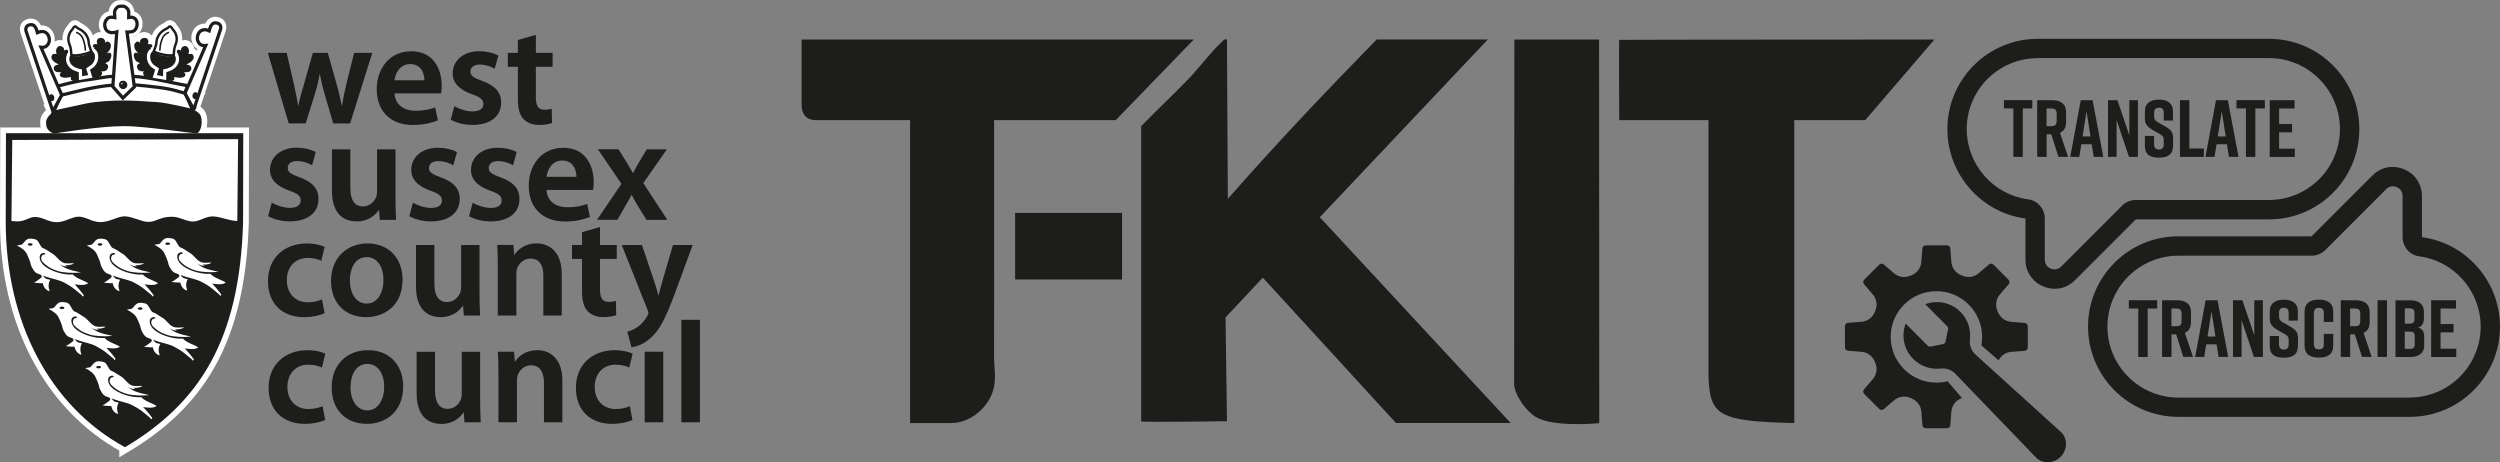 <?xml version="1.0" encoding="UTF-8"?><svg id="Layer_2" xmlns="http://www.w3.org/2000/svg" viewBox="0 0 428.15 79.17"><rect x="0" y="0" width="428.15" height="79.17" fill="#808080" stroke="none"/><defs><style>.cls-1{fill-rule:evenodd;}.cls-1,.cls-2{fill:#1d1d1b;}.cls-3,.cls-4,.cls-5,.cls-6,.cls-7,.cls-8,.cls-9{fill:none;}.cls-3,.cls-7{stroke-width:1.96px;}.cls-3,.cls-7,.cls-9{stroke:#fff;}.cls-3,.cls-8{stroke-linecap:round;}.cls-4,.cls-5,.cls-6,.cls-8{stroke:#1d1d1b;}.cls-4,.cls-9{stroke-width:.56px;}.cls-5{stroke-width:.42px;}.cls-6,.cls-8{stroke-width:.28px;}.cls-10{fill:#fff;}</style></defs><g id="Logo_Designs"><path class="cls-10" d="M21.17,21.53c-4.31.02-12.02,1.28-12.02,1.28,0,0-.9-.38-1.16-1.03-.12-.29-.14-.64-.13-.93,0-.34.15-.59.27-.79.25-.42.73-.82,1.37-1.03.63-.21,3.36-.91,4.91-1.12,1.54-.21,4.62-.7,6.73-.7s5.26.21,7.08.49c1.82.28,4.08.65,4.99,1.07.91.42,1.15.89,1.24,1.33.08.39.1.91.02,1.33-.08.43-.23.96-.65,1.31-.21.17-8.79-1.23-12.65-1.21h0Z"/><path class="cls-7" d="M21.17,21.53c-4.31.02-12.02,1.28-12.02,1.28,0,0-.9-.38-1.16-1.03-.12-.29-.14-.64-.13-.93,0-.34.15-.59.27-.79.25-.42.73-.82,1.37-1.03.63-.21,3.36-.91,4.91-1.12,1.54-.21,4.62-.7,6.73-.7s5.26.21,7.08.49c1.82.28,4.08.65,4.99,1.07.91.42,1.15.89,1.24,1.33.08.39.1.91.02,1.33-.08.43-.23.96-.65,1.31-.21.17-8.79-1.23-12.65-1.21h0Z"/><path class="cls-10" d="M10.06,14.62s3.15-.84,4.55-.98c1.4-.14,3.64-.63,4.69-.63h3.43c.77,0,3.29.35,4.55.63,1.26.28,4.84.98,4.84.98l-.49,1.19,1.38,3.08s-4.26-1.05-6.08-1.19c-1.82-.14-4.34-.28-5.96-.28s-4.34.14-6.1.49c-1.75.35-5.78,1.26-5.78,1.26l1.4-3.08-.73-1.4.28-.07h0Z"/><path class="cls-7" d="M10.06,14.62s3.15-.84,4.55-.98c1.4-.14,3.64-.63,4.69-.63h3.43c.77,0,3.29.35,4.55.63,1.26.28,4.84.98,4.84.98l-.49,1.19,1.38,3.08s-4.26-1.05-6.08-1.19c-1.82-.14-4.34-.28-5.96-.28s-4.34.14-6.1.49c-1.75.35-5.78,1.26-5.78,1.26l1.4-3.08-.73-1.4.28-.07h0Z"/><path class="cls-10" d="M33.22,18.47l4.53-13.55s.09-.37-.05-.65c-.14-.28-.51-.42-.79-.42s-.47.05-.65.28c-.19.23-.24.33-.33.61-.09.28-.14.47-.14.47,0,0-.42-.19-.66-.19-.28,0-.56.04-.83.23-.19.13-.44.51-.51.83-.06.31-.06.64.06.89.15.33.3.52.58.66s.75.09.75.09l-3.55,8.18,1.49,2.76.09-.19h0Z"/><path class="cls-7" d="M33.22,18.47l4.53-13.55s.09-.37-.05-.65c-.14-.28-.51-.42-.79-.42s-.47.05-.65.28c-.19.23-.24.33-.33.61-.09.28-.14.47-.14.47,0,0-.42-.19-.66-.19-.28,0-.56.04-.83.23-.19.13-.44.51-.51.83-.06.31-.06.64.06.89.15.33.3.52.58.66s.75.09.75.09l-3.55,8.18,1.49,2.76.09-.19h0Z"/><path class="cls-10" d="M33.86,15.97s-.22-.23-.37-.25c-.13-.02-.32.06-.39.15-.07.09-.2.31-.18.41.01.08,0,.19.03.3.03.09.14.26.25.29.12.03.37,0,.37,0l.28-.89h0Z"/><path class="cls-7" d="M33.86,15.97s-.22-.23-.37-.25c-.13-.02-.32.06-.39.15-.07.09-.2.31-.18.41.01.08,0,.19.03.3.03.09.14.26.25.29.12.03.37,0,.37,0l.28-.89h0Z"/><path class="cls-10" d="M10.48,16.23s2.88-.72,4.06-.98c1.26-.28,3.64-.7,4.41-.7s3.29-.14,4.27-.07c.98.07,2.8.28,3.92.42,1.12.14,2.24.35,2.94.56.7.21,1.54.42,1.54.42"/><path class="cls-7" d="M10.48,16.23s2.88-.72,4.06-.98c1.26-.28,3.64-.7,4.41-.7s3.29-.14,4.27-.07c.98.07,2.8.28,3.92.42,1.12.14,2.24.35,2.94.56.7.21,1.54.42,1.54.42"/><path class="cls-10" d="M19.28,14.76l1.73,1.96,1.96-1.91-1.26-9.39s.47,0,.75-.05c.28-.05.51-.14.7-.42.19-.28.28-.57.28-.89s-.09-.6-.23-.79c-.14-.19-.37-.33-.56-.37-.19-.05-.65.03-.65.03,0,0,.01-1.1.02-.94,0,.15-.03-.32-.23-.56-.12-.14-.24-.21-.38-.31-.14-.1-.34-.13-.62-.13s-.56.03-.73.19c-.11.1-.27.26-.34.41-.08.16-.14.31-.14.47,0,.15.05.89.05.89,0,0-.34-.07-.53-.07s-.38.02-.55.11c-.13.07-.29.24-.44.45-.08.12-.21.45-.21.74s.1.58.17.73c.1.18.21.32.39.42.15.09.36.18.55.2.27.02.51-.03.65-.05.15-.02.31-.08.31-.08l-.68,9.37h0Z"/><path class="cls-7" d="M19.28,14.76l1.73,1.96,1.96-1.91-1.26-9.39s.47,0,.75-.05c.28-.05.51-.14.7-.42.19-.28.28-.57.28-.89s-.09-.6-.23-.79c-.14-.19-.37-.33-.56-.37-.19-.05-.65.03-.65.03,0,0,.01-1.1.02-.94,0,.15-.03-.32-.23-.56-.12-.14-.24-.21-.38-.31-.14-.1-.34-.13-.62-.13s-.56.03-.73.19c-.11.1-.27.26-.34.41-.08.16-.14.31-.14.47,0,.15.05.89.05.89,0,0-.34-.07-.53-.07s-.38.02-.55.11c-.13.07-.29.24-.44.45-.08.12-.21.45-.21.74s.1.58.17.73c.1.18.21.32.39.42.15.09.36.18.55.2.27.02.51-.03.65-.05.15-.02.31-.08.31-.08l-.68,9.37h0Z"/><path class="cls-10" d="M21.06,15.19c.39,0,.72-.32.72-.72s-.32-.72-.72-.72-.72.32-.72.72.32.72.72.72h0Z"/><path class="cls-7" d="M21.06,15.19c.39,0,.72-.32.72-.72s-.32-.72-.72-.72-.72.32-.72.72.32.72.72.72h0Z"/><path class="cls-10" d="M20.85,14.53c.14,0,.26-.12.26-.26s-.12-.26-.26-.26-.26.12-.26.26.12.26.26.26h0Z"/><path class="cls-7" d="M20.85,14.53c.14,0,.26-.12.26-.26s-.12-.26-.26-.26-.26.12-.26.26.12.26.26.26h0Z"/><path class="cls-10" d="M8.33,16.33s.22-.23.37-.25c.13-.02.32.06.38.15.07.09.2.31.18.41-.01.08,0,.19-.03.3-.03.09-.13.26-.25.29-.12.03-.37,0-.37,0l-.29-.89h0Z"/><path class="cls-7" d="M8.33,16.33s.22-.23.37-.25c.13-.02.32.06.38.15.07.09.2.31.18.41-.01.08,0,.19-.03.3-.03.09-.13.26-.25.29-.12.03-.37,0-.37,0l-.29-.89h0Z"/><path class="cls-10" d="M13.86,12.7c-.16-.04-.08-.04-.14-.12-.06-.08-.02-.14-.02-.25s0-.23-.04-.33c-.04-.1-.08-.06-.18-.08-.1-.02-.23-.03-.35-.05-.12-.02-.33-.08-.57-.25-.25-.17-.52-.36-.64-.51-.12-.16-.25-.67-.21-.87.04-.21-.22-.45-.22-.68,0-.21-.07-.28.07-.47.11-.16.12-.45.05-.53-.09-.08-.19-.13-.34-.1-.16.03-.28.13-.28.13,0,0-.04-.27-.08-.37-.04-.1-.15-.21-.27-.28-.12-.07-.27-.13-.42-.12-.14.01-.26.1-.36.17-.1.08-.16.17-.21.3-.06.13-.1.35-.08.53.02.17.12.31.12.31,0,0-.05.04-.21.05-.16.01-.24-.03-.38.01-.15.04-.24.19-.3.35-.07.17-.03.4.04.54.1.19.25.31.39.45.14.14.7.4.7.4l.12.04s-.43.08-.56.16c-.12.08-.25.21-.29.33-.05.13-.07.2.02.45.06.18.23.29.39.35.17.06.29.04.45.06.16.02.43,0,.43,0,0,0-.16.08-.23.19-.06.11-.1.27-.02.41.08.14.16.21.35.27.19.06.43.09.66.08.35-.02.88-.13.88-.13,0,0-.06.12-.06.27s.02.21.17.31c.14.1.16.08.39.1.23.02.45-.02.64-.06.19-.04.7-.14.91-.17.2-.04.68-.12.86-.16,0,0,.7-.1.99-.16.29-.06.64-.08.84-.13.21-.06.35-.12.45-.29.1-.17.12-.37.1-.46-.02-.1-.15-.21-.15-.21,0,0,.25.02.43,0,.17-.02.35-.08.47-.19.12-.12.18-.19.25-.36.06-.18.05-.25.03-.38-.02-.14-.11-.22-.19-.3-.08-.08-.21-.1-.27-.11-.06-.02.26-.18.26-.18,0,0,.28-.1.4-.23.12-.13.26-.37.32-.58.06-.24.1-.44.03-.6-.06-.15-.15-.24-.25-.25-.1-.02-.27.02-.35.06-.08.04-.21.12-.21.12,0,0,.39-.39.53-.63.13-.2.15-.31.2-.54.04-.19.03-.39-.06-.55-.12-.21-.25-.31-.37-.35-.14-.04-.27-.03-.37.04-.09.05-.21.21-.21.21,0,0,.1-.27,0-.47-.1-.19-.18-.27-.37-.35-.14-.06-.32-.08-.48-.06-.16.02-.28.09-.38.2-.09.1-.14.2-.16.33-.02.13,0,.27.03.34.04.12.08.22.08.22,0,0-.25-.06-.41-.04-.13.01-.22.04-.33.18-.1.13-.03.43.08.52.22.16.08.2.17.32.12.15.19.2.26.33.07.12.09.2.11.4,0,.13-.05.25-.05.25,0,0-.02.08-.08.32-.05.21-.13.26-.15.4-.02.16-.14.42-.26.58-.12.15-.23.37-.39.48-.16.12-.39.23-.54.31,0,0-.04.04-.04.17s.02.21.04.39c.02.17.06.12.04.23-.02.12-.04.12-.15.17-.1.06-.27.1-.27.1l-.53.06h-.31Z"/><path class="cls-7" d="M13.86,12.7c-.16-.04-.08-.04-.14-.12-.06-.08-.02-.14-.02-.25s0-.23-.04-.33c-.04-.1-.08-.06-.18-.08-.1-.02-.23-.03-.35-.05-.12-.02-.33-.08-.57-.25-.25-.17-.52-.36-.64-.51-.12-.16-.25-.67-.21-.87.04-.21-.22-.45-.22-.68,0-.21-.07-.28.07-.47.11-.16.12-.45.05-.53-.09-.08-.19-.13-.34-.1-.16.03-.28.13-.28.13,0,0-.04-.27-.08-.37-.04-.1-.15-.21-.27-.28-.12-.07-.27-.13-.42-.12-.14.01-.26.1-.36.17-.1.08-.16.17-.21.3-.06.13-.1.35-.08.53.02.17.12.31.12.31,0,0-.05.04-.21.05-.16.01-.24-.03-.38.01-.15.04-.24.19-.3.35-.07.17-.03.4.04.54.1.19.25.31.39.45.14.14.7.4.7.4l.12.04s-.43.08-.56.16c-.12.08-.25.21-.29.33-.05.13-.07.2.02.45.06.18.23.29.39.35.17.06.29.04.45.06.16.02.43,0,.43,0,0,0-.16.08-.23.19-.06.11-.1.27-.02.41.08.14.16.21.35.27.19.06.43.09.66.08.35-.02.88-.13.88-.13,0,0-.06.12-.06.27s.02.21.17.31c.14.1.16.08.39.1.23.02.45-.02.64-.06.19-.04.7-.14.91-.17.2-.04.68-.12.86-.16,0,0,.7-.1.99-.16.29-.06.64-.08.84-.13.21-.06.35-.12.45-.29.1-.17.12-.37.1-.46-.02-.1-.15-.21-.15-.21,0,0,.25.02.43,0,.17-.02.35-.08.47-.19.12-.12.18-.19.25-.36.06-.18.05-.25.03-.38-.02-.14-.11-.22-.19-.3-.08-.08-.21-.1-.27-.11-.06-.02.26-.18.26-.18,0,0,.28-.1.4-.23.12-.13.26-.37.32-.58.06-.24.1-.44.03-.6-.06-.15-.15-.24-.25-.25-.1-.02-.27.02-.35.06-.08.04-.21.12-.21.12,0,0,.39-.39.53-.63.13-.2.15-.31.2-.54.04-.19.03-.39-.06-.55-.12-.21-.25-.31-.37-.35-.14-.04-.27-.03-.37.04-.09.05-.21.21-.21.21,0,0,.1-.27,0-.47-.1-.19-.18-.27-.37-.35-.14-.06-.32-.08-.48-.06-.16.02-.28.09-.38.2-.09.1-.14.2-.16.33-.02.13,0,.27.03.34.04.12.08.22.08.22,0,0-.25-.06-.41-.04-.13.01-.22.04-.33.18-.1.13-.03.43.08.52.22.16.08.2.17.32.12.15.19.2.26.33.07.12.09.2.11.4,0,.13-.05.25-.05.25,0,0-.02.08-.08.32-.05.21-.13.26-.15.4-.02.16-.14.42-.26.58-.12.15-.23.37-.39.48-.16.12-.39.23-.54.31,0,0-.04.04-.04.17s.02.21.04.39c.02.17.06.12.04.23-.02.12-.04.12-.15.17-.1.06-.27.1-.27.1l-.53.06h-.31Z"/><path class="cls-10" d="M15.65,8.32s.41.22.55.38c.14.17.19.29.26.48.07.19.07.69,0,.98-.07.29-.13.4-.27.62-.14.21-.24.39-.55.58-.31.19-.59.39-.59.39l.39,1.27-1.68.29-.03-1.26s-.15-.03-.38-.09c-.13-.03-.32-.11-.6-.23-.29-.12-.44-.27-.64-.43-.19-.16-.31-.36-.44-.63-.1-.22-.12-.36-.12-.69s.17-.67.17-.67l.29-.33s.54.54,1.98.23c1.28-.28,1.66-.88,1.66-.88h0Z"/><path class="cls-7" d="M15.65,8.32s.41.22.55.38c.14.17.19.29.26.48.07.19.07.69,0,.98-.07.29-.13.4-.27.62-.14.21-.24.39-.55.58-.31.19-.59.39-.59.39l.39,1.27-1.68.29-.03-1.26s-.15-.03-.38-.09c-.13-.03-.32-.11-.6-.23-.29-.12-.44-.27-.64-.43-.19-.16-.31-.36-.44-.63-.1-.22-.12-.36-.12-.69s.17-.67.17-.67l.29-.33s.54.54,1.98.23c1.28-.28,1.66-.88,1.66-.88h0Z"/><path class="cls-10" d="M15.62,8.75s-.35-.89-.4-1.15c-.07-.35-.08-.84-.2-1.13-.12-.29-.33-.69-.53-.88-.19-.19-.43-.43-.67-.55-.24-.12-.6-.33-.6-.33,0,0-.24-.31-.43-.26-.19.05-.34.38-.34.38,0,0-.27.31-.48.65-.12.2-.21.5-.26.77-.04.19-.05.46,0,.74.05.29.2.63.31.96.12.34.17,1.36.17,1.36,0,0,.39.25,1.68,0,1.29-.26,1.73-.55,1.73-.55h0Z"/><path class="cls-7" d="M15.62,8.75s-.35-.89-.4-1.15c-.07-.35-.08-.84-.2-1.13-.12-.29-.33-.69-.53-.88-.19-.19-.43-.43-.67-.55-.24-.12-.6-.33-.6-.33,0,0-.24-.31-.43-.26-.19.05-.34.38-.34.38,0,0-.27.31-.48.65-.12.2-.21.5-.26.77-.04.19-.05.46,0,.74.05.29.2.63.31.96.12.34.17,1.36.17,1.36,0,0,.39.25,1.68,0,1.29-.26,1.73-.55,1.73-.55h0Z"/><path class="cls-10" d="M13.11,5.5s.35.14.61.4c.3.3.39.53.48.79.07.19.23.66.29,1.08.02.17.07.72.07.72"/><path class="cls-3" d="M13.11,5.5s.35.14.61.4c.3.3.39.53.48.79.07.19.23.66.29,1.08.02.17.07.72.07.72"/><path class="cls-10" d="M28.06,12.7c.17-.04.08-.04.14-.12.06-.08.02-.14.02-.25s0-.23.04-.33c.04-.1.08-.06.18-.08.1-.02.23-.03.35-.05.12-.02.33-.08.57-.25.25-.17.52-.36.64-.51.12-.16.25-.67.21-.87-.04-.21.22-.45.22-.68,0-.21.07-.28-.07-.47-.11-.16-.12-.45-.05-.53.09-.08.19-.13.34-.1.16.03.28.13.28.13,0,0,.04-.27.08-.37.04-.1.15-.21.27-.28.12-.07.27-.13.42-.12.14.01.26.1.36.17.1.08.16.17.21.3.05.13.1.35.08.53-.02.17-.12.31-.12.31,0,0,.05.04.21.05.16.01.24-.03.37.01.15.04.24.19.3.35.07.17.03.4-.04.54-.1.19-.25.31-.39.45-.14.14-.7.4-.7.4l-.12.04s.43.08.56.16c.12.08.25.21.29.33.04.13.07.2-.02.45-.07.18-.23.29-.39.35-.17.06-.29.04-.45.06-.17.02-.43,0-.43,0,0,0,.16.08.23.19.06.11.1.27.02.41-.08.14-.17.21-.35.27-.19.06-.43.09-.66.08-.35-.02-.89-.13-.89-.13,0,0,.06.12.06.27s-.02.21-.17.31c-.14.1-.17.08-.39.1-.23.02-.45-.02-.64-.06-.19-.04-.7-.14-.91-.17-.21-.04-.68-.12-.86-.16,0,0-.7-.1-.99-.16-.29-.06-.64-.08-.84-.13-.21-.06-.35-.12-.45-.29-.1-.17-.12-.37-.1-.46.02-.1.14-.21.14-.21,0,0-.25.02-.43,0-.17-.02-.35-.08-.47-.19-.12-.12-.18-.19-.25-.36-.06-.18-.05-.25-.03-.38.02-.14.11-.22.2-.3.08-.08.21-.1.27-.11.06-.02-.26-.18-.26-.18,0,0-.28-.1-.4-.23-.12-.13-.26-.37-.32-.58-.06-.24-.09-.44-.03-.6.06-.15.15-.24.25-.25.1-.02.27.02.35.06.08.04.21.12.21.12,0,0-.39-.39-.54-.63-.13-.2-.15-.31-.2-.54-.04-.19-.03-.39.06-.55.12-.21.25-.31.37-.35.14-.04.27-.03.37.04.08.05.21.21.21.21,0,0-.1-.27,0-.47.1-.19.18-.27.37-.35.14-.06.32-.08.48-.06.16.02.28.09.38.2.08.1.14.2.16.33.02.13,0,.27-.03.34-.04.12-.08.22-.08.22,0,0,.25-.06.41-.04.13.01.22.04.33.18.1.13.03.43-.08.52-.22.16-.08.2-.17.32-.12.15-.19.2-.27.33-.07.12-.09.2-.11.4,0,.13.05.25.05.25,0,0,.02.08.08.32.05.21.13.26.15.4.02.16.14.42.26.58.12.15.23.37.39.48.17.12.39.23.54.31,0,0,.04.04.04.17s-.02.21-.04.39c-.02.17-.06.12-.04.23.02.12.04.12.14.17.1.06.27.1.27.1l.54.06h.31Z"/><path class="cls-7" d="M28.06,12.7c.17-.04.08-.04.14-.12.06-.08.02-.14.02-.25s0-.23.04-.33c.04-.1.08-.06.18-.08.1-.02.23-.03.35-.05.12-.02.33-.08.57-.25.25-.17.52-.36.64-.51.12-.16.25-.67.21-.87-.04-.21.22-.45.22-.68,0-.21.07-.28-.07-.47-.11-.16-.12-.45-.05-.53.09-.08.19-.13.34-.1.16.03.28.13.28.13,0,0,.04-.27.08-.37.04-.1.15-.21.27-.28.12-.07.27-.13.42-.12.14.01.26.1.36.17.1.08.16.17.21.3.05.13.1.35.08.53-.02.17-.12.31-.12.31,0,0,.05.04.21.05.16.01.24-.03.37.01.15.04.24.19.3.35.07.17.03.4-.04.54-.1.19-.25.31-.39.45-.14.14-.7.4-.7.4l-.12.04s.43.08.56.16c.12.08.25.21.29.33.04.13.07.2-.02.45-.07.18-.23.29-.39.35-.17.06-.29.04-.45.06-.17.02-.43,0-.43,0,0,0,.16.08.23.19.06.11.1.27.02.41-.08.14-.17.21-.35.27-.19.06-.43.09-.66.08-.35-.02-.89-.13-.89-.13,0,0,.06.12.06.27s-.02.21-.17.31c-.14.1-.17.08-.39.1-.23.02-.45-.02-.64-.06-.19-.04-.7-.14-.91-.17-.21-.04-.68-.12-.86-.16,0,0-.7-.1-.99-.16-.29-.06-.64-.08-.84-.13-.21-.06-.35-.12-.45-.29-.1-.17-.12-.37-.1-.46.02-.1.14-.21.14-.21,0,0-.25.02-.43,0-.17-.02-.35-.08-.47-.19-.12-.12-.18-.19-.25-.36-.06-.18-.05-.25-.03-.38.02-.14.11-.22.2-.3.08-.08.21-.1.27-.11.06-.02-.26-.18-.26-.18,0,0-.28-.1-.4-.23-.12-.13-.26-.37-.32-.58-.06-.24-.09-.44-.03-.6.06-.15.15-.24.25-.25.1-.02.27.02.35.06.08.04.21.12.21.12,0,0-.39-.39-.54-.63-.13-.2-.15-.31-.2-.54-.04-.19-.03-.39.06-.55.12-.21.25-.31.37-.35.14-.04.27-.03.37.04.08.05.21.21.21.21,0,0-.1-.27,0-.47.1-.19.18-.27.37-.35.14-.06.32-.08.48-.06.16.02.28.09.38.2.08.1.14.2.16.33.02.13,0,.27-.03.34-.04.12-.08.22-.08.22,0,0,.25-.06.41-.04.13.01.22.04.33.18.1.13.03.43-.08.52-.22.16-.08.2-.17.32-.12.15-.19.2-.27.33-.07.12-.09.2-.11.4,0,.13.05.25.05.25,0,0,.02.08.08.32.05.21.13.26.15.4.02.16.14.42.26.58.12.15.23.37.39.48.17.12.39.23.54.31,0,0,.04.04.04.17s-.02.21-.04.39c-.02.17-.06.12-.04.23.02.12.04.12.14.17.1.06.27.1.27.1l.54.06h.31Z"/><path class="cls-10" d="M26.27,8.32s-.41.22-.55.38c-.14.17-.19.29-.26.48-.07.19-.07.69,0,.98.07.29.13.4.27.62.14.21.24.39.55.58.31.19.59.39.59.39l-.39,1.27,1.68.29.03-1.26s.15-.03.38-.09c.13-.03.32-.11.6-.23.29-.12.44-.27.64-.43.19-.16.31-.36.43-.63.1-.22.12-.36.12-.69s-.17-.67-.17-.67l-.29-.33s-.54.54-1.98.23c-1.28-.28-1.66-.88-1.66-.88h0Z"/><path class="cls-7" d="M26.27,8.32s-.41.22-.55.38c-.14.17-.19.29-.26.48-.07.19-.07.69,0,.98.07.29.13.4.27.62.14.21.24.39.55.58.31.19.59.39.59.39l-.39,1.27,1.68.29.03-1.26s.15-.03.38-.09c.13-.03.32-.11.6-.23.29-.12.44-.27.64-.43.19-.16.31-.36.43-.63.1-.22.12-.36.12-.69s-.17-.67-.17-.67l-.29-.33s-.54.54-1.98.23c-1.28-.28-1.66-.88-1.66-.88h0Z"/><path class="cls-10" d="M26.3,8.75s.35-.89.4-1.15c.07-.35.08-.84.2-1.13.12-.29.33-.69.53-.88.19-.19.43-.43.67-.55.24-.12.6-.33.6-.33,0,0,.24-.31.43-.26.19.05.33.38.33.38,0,0,.27.31.48.65.12.2.21.5.26.77.04.19.05.46,0,.74-.05.29-.2.63-.31.96-.11.34-.17,1.36-.17,1.36,0,0-.39.25-1.68,0-1.29-.26-1.73-.55-1.73-.55h0Z"/><path class="cls-7" d="M26.3,8.75s.35-.89.4-1.15c.07-.35.08-.84.2-1.13.12-.29.33-.69.53-.88.19-.19.43-.43.67-.55.24-.12.6-.33.6-.33,0,0,.24-.31.43-.26.19.05.33.38.33.38,0,0,.27.31.48.65.12.2.21.5.26.77.04.19.05.46,0,.74-.05.29-.2.63-.31.96-.11.34-.17,1.36-.17,1.36,0,0-.39.25-1.68,0-1.29-.26-1.73-.55-1.73-.55h0Z"/><path class="cls-10" d="M28.81,5.5s-.35.14-.62.4c-.3.3-.39.53-.48.79-.07.19-.23.66-.29,1.08-.03.17-.07.72-.07.72"/><path class="cls-3" d="M28.81,5.5s-.35.14-.62.4c-.3.3-.39.53-.48.79-.07.19-.23.66-.29,1.08-.03.17-.07.72-.07.72"/><path class="cls-10" d="M8.94,18.78L4.41,5.23s-.09-.37.05-.65c.14-.28.51-.42.79-.42s.47.05.65.28c.19.23.23.33.33.61.09.28.14.47.14.47,0,0,.42-.17.65-.19.4-.04.74.1.96.33.18.19.36.51.4.83.06.38,0,.6-.07.77-.1.25-.31.54-.59.68-.28.14-.75.09-.75.09l3.55,8.18-1.5,2.76-.09-.19h0Z"/><path class="cls-7" d="M8.94,18.78L4.41,5.23s-.09-.37.05-.65c.14-.28.51-.42.79-.42s.47.05.65.28c.19.23.23.33.33.61.09.28.14.47.14.47,0,0,.42-.17.65-.19.4-.04.74.1.96.33.18.19.36.51.4.83.06.38,0,.6-.07.77-.1.25-.31.54-.59.68-.28.14-.75.09-.75.09l3.55,8.18-1.5,2.76-.09-.19h0Z"/><path class="cls-10" d="M8.09,22.43l.49.35,2.98.03v-.31l-.38-.04s-.91-.11-1.02-.11-.74-.21-.74-.21l-.7-.7h-.81"/><path class="cls-10" d="M14.96,22.81l2.17-.42,2.94-.21h3.5c.14,0,2.77.17,2.77.17l1.4.18,1.02.21-13.8.07h0Z"/><path class="cls-2" d="M49.43,21.13h2.92l1.54-4.9c.38-1.22.65-2.34.87-3.61.25,1.31.51,2.4.87,3.61l1.42,4.86v.05h2.91l3.77-11.99.03-.09h-3.11l-1.34,5.35c-.3,1.24-.54,2.45-.75,3.78-.23-1.08-.51-2.37-.91-3.78l-1.5-5.3v-.05h-2.57l-1.56,5.49c-.28.92-.67,2.27-.94,3.64-.21-1.23-.46-2.43-.72-3.66l-1.25-5.42v-.05h-3.24l3.56,12.03v.05Z"/><path class="cls-2" d="M70.75,21.4c1.91,0,3.34-.42,4.2-.77l.05-.02-.47-2.22-.07.03c-.98.37-1.99.54-3.29.54-2.55,0-3.53-1.52-3.61-2.96h7.98v-.05c.04-.16.11-.6.11-1.29,0-1.51-.4-2.91-1.13-3.93-.92-1.29-2.3-1.95-4.09-1.95s-3.33.69-4.41,2c-.97,1.18-1.5,2.77-1.5,4.5,0,3.78,2.38,6.13,6.22,6.13ZM67.56,13.76c.13-1.07.83-2.79,2.7-2.79.68,0,1.24.21,1.65.63.7.71.77,1.76.77,2.15h-5.11Z"/><path class="cls-2" d="M80.91,21.4c3.04,0,4.92-1.46,4.92-3.82,0-1.76-1-2.9-3.23-3.72-1.58-.56-2.04-.93-2.04-1.61,0-.73.61-1.19,1.6-1.19,1.21,0,2.21.52,2.49.68l.07.04.63-2.27-.05-.02c-.84-.45-2.04-.72-3.2-.72-2.7,0-4.58,1.57-4.58,3.82-.02,1.08.55,2.58,3.33,3.55,1.45.51,1.92.92,1.92,1.68,0,.81-.66,1.26-1.85,1.26-1.06,0-2.35-.44-3.03-.85l-.08-.05-.61,2.27v.05s.03.02.03.02c.99.55,2.33.87,3.67.87Z"/><path class="cls-2" d="M88.69,16.99c0,1.61.3,2.68.95,3.38.6.65,1.56,1.03,2.65,1.03.87,0,1.69-.12,2.21-.32l.04-.02-.05-2.44-.08.02c-.35.1-.61.15-1.16.15-1.05,0-1.48-.62-1.48-2.14v-5.21h2.87v-2.39h-2.87v-3.09l-3.03.88h-.05v2.21h-1.72v2.39h1.72v5.55Z"/><path class="cls-2" d="M49.65,35.6c-1.06,0-2.35-.44-3.03-.85l-.08-.05-.61,2.27v.05s.03.02.03.02c.99.55,2.33.87,3.66.87,3.04,0,4.93-1.46,4.93-3.82,0-1.76-1-2.9-3.23-3.72-1.58-.56-2.04-.92-2.04-1.61,0-.73.61-1.18,1.6-1.18,1.2,0,2.21.52,2.5.68l.07.04.62-2.27-.05-.02c-.84-.45-2.04-.72-3.2-.72-2.7,0-4.58,1.57-4.58,3.82-.02,1.08.55,2.58,3.33,3.55,1.45.51,1.92.92,1.92,1.68,0,.81-.66,1.26-1.85,1.26Z"/><path class="cls-2" d="M60,32.14v-6.57h-3.15v7.09c0,4.58,2.65,5.26,4.24,5.26,2.24,0,3.38-1.33,3.82-2.01l.14,1.75h2.78v-.07c-.05-.96-.1-2.13-.1-3.58v-8.43h-3.15v7.28c0,.29-.06.6-.17.91-.3.73-1.07,1.58-2.24,1.58-1.44,0-2.17-1.08-2.17-3.2Z"/><path class="cls-2" d="M78.74,34.1c0-1.76-1-2.91-3.23-3.72-1.58-.56-2.04-.92-2.04-1.61,0-.73.61-1.18,1.6-1.18,1.21,0,2.21.52,2.49.68l.07.04.63-2.27-.05-.02c-.84-.45-2.04-.72-3.2-.72-2.7,0-4.58,1.57-4.58,3.82-.02,1.08.54,2.58,3.33,3.55,1.45.51,1.92.92,1.92,1.68,0,.81-.66,1.26-1.85,1.26-1.06,0-2.36-.44-3.03-.85l-.08-.05-.61,2.27v.05s.03.02.03.02c.99.55,2.33.87,3.66.87,3.04,0,4.92-1.46,4.92-3.82Z"/><path class="cls-2" d="M88.97,34.1c0-1.76-1-2.91-3.23-3.72-1.58-.56-2.04-.92-2.04-1.61,0-.73.61-1.18,1.6-1.18,1.21,0,2.21.52,2.49.68l.07.04.63-2.27-.05-.02c-.84-.45-2.04-.72-3.2-.72-2.7,0-4.58,1.57-4.58,3.82-.02,1.08.54,2.58,3.33,3.55,1.45.51,1.92.92,1.92,1.68,0,.81-.66,1.26-1.85,1.26-1.07,0-2.36-.44-3.03-.85l-.08-.05-.61,2.27v.05s.03.02.03.02c.99.55,2.33.87,3.66.87,3.04,0,4.93-1.46,4.93-3.82Z"/><path class="cls-2" d="M101.03,37.14l-.47-2.22-.07.03c-.97.37-1.99.54-3.29.54-2.55,0-3.54-1.52-3.61-2.96h7.98v-.05c.05-.21.11-.65.11-1.29,0-1.51-.4-2.91-1.13-3.93-.92-1.29-2.3-1.95-4.09-1.95s-3.33.69-4.41,2c-.97,1.18-1.5,2.77-1.5,4.5,0,3.78,2.39,6.13,6.23,6.13,1.9,0,3.33-.42,4.19-.76l.05-.02ZM98.71,30.28h-5.11c.13-1.07.83-2.79,2.7-2.79.68,0,1.24.21,1.65.63.69.71.77,1.76.77,2.15Z"/><path class="cls-2" d="M105.73,37.65l1.39-2.42c.36-.6.7-1.19,1.05-1.87.32.62.67,1.22,1.01,1.81l1.51,2.45.02.03h3.57l-4.11-6.3,3.97-5.68.07-.1h-3.45l-1.34,2.24c-.35.58-.65,1.16-1.01,1.85-.35-.63-.69-1.21-1.06-1.81l-1.42-2.26-.02-.03h-3.52l4.04,5.93-4.19,6.15h3.5Z"/><path class="cls-2" d="M52.13,54.31c1.48,0,2.74-.33,3.41-.65l.05-.02-.44-2.36-.08.03c-.52.21-1.25.46-2.36.46-2.15,0-3.59-1.52-3.59-3.79s1.44-3.81,3.59-3.81c1.1,0,1.82.26,2.25.46l.07.03.56-2.33v-.05s-.04-.02-.04-.02c-.75-.35-1.9-.57-2.95-.57-4.02,0-6.71,2.59-6.71,6.45s2.44,6.18,6.23,6.18Z"/><path class="cls-2" d="M62.75,54.31h.02c3.07,0,6.17-1.99,6.17-6.42,0-3.71-2.41-6.2-6-6.2s-6.25,2.57-6.25,6.4,2.43,6.23,6.05,6.23ZM59.92,48.01c0-1.84.77-3.98,2.92-3.98,1.41,0,2.83,1.22,2.83,3.93,0,2.37-1.17,4.03-2.85,4.03h-.02c-1.72,0-2.88-1.6-2.88-3.98Z"/><path class="cls-2" d="M75.48,54.31c2.25,0,3.39-1.34,3.82-2.02l.14,1.75h2.78v-.07c-.05-.96-.1-2.14-.1-3.58v-8.43h-3.15v7.28c0,.29-.06.6-.17.91-.3.73-1.07,1.58-2.25,1.58-1.44,0-2.16-1.08-2.16-3.2v-6.57h-3.15v7.08c0,4.58,2.65,5.27,4.24,5.27Z"/><path class="cls-2" d="M85.26,54.04h3.17v-7.08c0-.32.05-.69.12-.96.28-.79,1.05-1.72,2.29-1.72,1.01,0,2.21.51,2.21,2.95v6.81h3.15v-7.16c0-1.76-.46-3.12-1.36-4.03-.74-.75-1.79-1.17-2.95-1.17-1.95,0-3.26,1.07-3.82,2.02l-.14-1.69v-.06h-2.78v.07c.07.96.1,2.09.1,3.55v8.46Z"/><path class="cls-2" d="M99.68,49.9c0,1.61.3,2.68.95,3.38.6.65,1.57,1.03,2.65,1.03.85,0,1.68-.12,2.21-.32l.04-.02-.05-2.44-.08.02c-.34.1-.6.15-1.16.15-1.05,0-1.48-.62-1.48-2.14v-5.21h2.87v-2.39h-2.87v-3.09l-3.03.88h-.05v2.21h-1.72v2.39h1.72v5.55Z"/><path class="cls-2" d="M115.25,41.96l-1.88,6.43c-.1.37-.21.77-.31,1.15-.1.39-.2.77-.3,1.1-.23-.91-.45-1.66-.64-2.23l-2.18-6.45h-3.46l4.4,11.06c.12.28.17.45.17.56,0,.12-.06.28-.19.51-.38.74-1.02,1.47-1.62,1.87-.58.4-1.22.7-1.74.82l-.07.02.72,2.67h.06c.51-.07,1.84-.35,3.2-1.57,1.47-1.27,2.56-3.28,4.19-7.71l3.03-8.23h-3.38Z"/><path class="cls-2" d="M52.82,62.46c1.1,0,1.81.26,2.25.46l.07.03.57-2.39-.05-.02c-.75-.35-1.91-.57-2.95-.57-4.02,0-6.71,2.59-6.71,6.44s2.44,6.18,6.22,6.18c1.49,0,2.74-.33,3.42-.64l.05-.02-.44-2.37-.08.03c-.51.22-1.25.46-2.36.46-2.15,0-3.59-1.52-3.59-3.79s1.44-3.81,3.59-3.81Z"/><path class="cls-2" d="M63.05,59.97c-3.74,0-6.25,2.57-6.25,6.39s2.43,6.23,6.05,6.23h.02c3.07,0,6.18-1.99,6.18-6.42,0-3.71-2.41-6.2-6-6.2ZM62.93,70.28h-.02c-1.72,0-2.88-1.6-2.88-3.98,0-1.84.77-3.98,2.93-3.98,1.41,0,2.83,1.22,2.83,3.93,0,2.37-1.17,4.03-2.86,4.03Z"/><path class="cls-2" d="M82.23,68.68v-8.43h-3.15v7.28c0,.3-.06.6-.16.91-.32.76-1.08,1.58-2.25,1.58-1.44,0-2.17-1.08-2.17-3.2v-6.57h-3.15v7.08c0,4.58,2.65,5.27,4.24,5.27,2.24,0,3.38-1.33,3.82-2.02l.14,1.75h2.78v-.07c-.05-1.03-.1-2.18-.1-3.58Z"/><path class="cls-2" d="M92,59.97c-1.95,0-3.26,1.07-3.82,2.02l-.14-1.75h-2.78v.07c.07.93.1,2.03.1,3.55v8.46h3.17v-7.08c0-.33.05-.69.12-.96.28-.79,1.04-1.72,2.29-1.72,1.93,0,2.22,1.85,2.22,2.95v6.81h3.15v-7.16c0-1.76-.46-3.12-1.36-4.03-.74-.75-1.79-1.17-2.95-1.17Z"/><path class="cls-2" d="M105.45,62.46c1.1,0,1.81.26,2.25.46l.07.03.57-2.39-.05-.02c-.75-.35-1.91-.57-2.95-.57-4.01,0-6.71,2.59-6.71,6.44s2.44,6.18,6.22,6.18c1.49,0,2.74-.33,3.41-.64l.05-.02-.44-2.37-.08.03c-.51.22-1.24.46-2.35.46-2.15,0-3.59-1.52-3.59-3.79s1.44-3.81,3.59-3.81Z"/><rect class="cls-2" x="110.41" y="60.24" width="3.18" height="12.08"/><rect class="cls-2" x="116.69" y="54.77" width="3.18" height="17.55"/><path class="cls-10" d="M21.41,76.59c12.56-7.48,19.66-18.11,20.22-38.61l.03-15.17H1.02l-.04,15.17c0,17.05,7.45,31.55,20.43,38.61h0Z"/><path class="cls-7" d="M21.41,76.59c12.56-7.48,19.66-18.11,20.22-38.61l.03-15.17H1.02l-.04,15.17c0,17.05,7.45,31.55,20.43,38.61h0Z"/><path class="cls-2" d="M21.41,76.59c12.56-7.48,19.66-18.11,20.22-38.61l.03-15.17H1.02l-.04,15.17c0,17.05,7.45,31.55,20.43,38.61h0Z"/><path class="cls-10" d="M40.64,37.85l.14-14.02-38.68.14-.14,13.88c.87.05,1.28.16,2.09-.1.77-.25,1.28-.57,1.77-.59,1.91-.08,2.74,1.45,5.2.66,1.09-.35,2-.92,3.09-.64,1.15.29,1.88.85,3.11.86,1.55,0,3.01-1.04,4.19-.99,1.24.05,2.77.87,3.75.94,1.56.13,2.06-.87,4.25-.87,1.18,0,2.07.55,2.92.73.37.08.81.12,1.23.03,1.1-.26,1.97-.91,3.08-.81,1.4.12,2.64.75,4,.77h0Z"/><path class="cls-10" d="M2.91,42.04c.77.44,1.42.79,1.77,1.63.23.54.47,1.01.57,1.52.04.18.09.38.19.55.18.33.35.65.63.9.4.36,1.02.28,1.08.66.05.3-.45.48-.75.75-.18.16-.38.25-.59.32.4.12.78.09,1.15.13.12.01.24,0,.36-.03.1.62.52,1.27,1.19,1.4-.24-.66-.28-1.31.09-1.96-.49-.11-.78-.02-1.23-.71,1.07.43,1.94.55,2.97.91.49.17.92.44,1.37.69.87.48,1.51,1.14,2.3,1.76.09.08.07.29.23.17.11-.08.13-.13.07-.21-.52-.74-.95-1.2-1.52-1.83.7.1,1.69.26,2.31-.18-.6-.46-1.93-.74-2.63-1.5-1.69.14-4.1-.65-5.1-1.69-.14-.15-.33-.39-.43-.6-.14-.31-.2-.67-.09-.99.09-.28.48-.42.67-.41.1,0,.32.15.19.22-.16.09-.4.06-.5.22-.24.35-.19.83.14,1.15.29.29.6.57.97.8.51.33,1.02.53,1.6.71.91.29,2.63.39,3.95.24-.95-.22-1.93-.37-2.8-.83-.45-.24-.68-.39-.95-.71.29.36.89.52,1.33.49-.13-.15-.49-.35-.63-.49.18.23.5.34.83.3.69-.08.95-.25,1.02-.34-.63-.03-1.29.14-1.85-.1-.79-.33-1.15-1.16-1.89-1.57-.48-.27-.76-.52-1.25-.78-.16-.08-.45-.1-.67-.46-.19-.31-.29-.51-.49-.82-.14-.21-.38-.36-.61-.4-.41-.06-.85-.17-1.25.04-.4.21-.57.61-.92.9l-.84.14h0Z"/><path class="cls-2" d="M5.17,42.08c.23,0,.41-.1.41-.22s-.18-.21-.41-.21-.41.1-.41.21.18.22.41.22h0Z"/><path class="cls-10" d="M8.34,52.91c.77.44,1.43.79,1.78,1.63.23.54.47,1.01.57,1.52.03.17.09.38.19.55.18.33.35.65.63.91.4.36,1.02.28,1.08.66.05.3-.45.48-.75.75-.18.16-.38.25-.59.32.4.12.78.09,1.15.13.12.01.24,0,.36-.03.1.62.52,1.27,1.19,1.4-.24-.66-.28-1.31.09-1.96-.49-.11-.78-.02-1.23-.71,1.07.43,1.94.55,2.97.91.49.17.92.44,1.37.69.87.48,1.51,1.14,2.3,1.76.1.08.07.29.23.16.11-.08.13-.12.07-.21-.52-.74-.95-1.2-1.53-1.83.7.1,1.69.26,2.31-.17-.6-.46-1.93-.74-2.63-1.51-1.69.14-4.1-.65-5.1-1.69-.14-.15-.33-.39-.43-.61-.14-.31-.2-.67-.09-.99.09-.27.47-.42.67-.4.1,0,.32.14.19.22-.16.1-.4.07-.5.22-.24.35-.19.83.13,1.15.29.29.6.57.97.8.52.32,1.02.52,1.6.71.91.29,2.63.39,3.95.23-.95-.22-1.93-.36-2.8-.83-.44-.23-.68-.39-.95-.71.29.36.89.53,1.33.49-.13-.15-.49-.35-.63-.49.18.23.5.34.83.3.69-.08.95-.25,1.02-.34-.63-.03-1.29.14-1.85-.1-.79-.33-1.15-1.15-1.89-1.57-.48-.27-.76-.52-1.25-.78-.16-.08-.45-.1-.67-.46-.19-.31-.29-.51-.49-.82-.14-.21-.38-.36-.61-.4-.41-.07-.85-.17-1.25.04-.4.2-.57.6-.92.9l-.84.14h0Z"/><path class="cls-2" d="M10.61,52.94c.23,0,.41-.09.41-.21s-.18-.22-.41-.22-.41.1-.41.22.18.21.41.21h0Z"/><path class="cls-10" d="M14.63,63.06c.77.44,1.42.79,1.78,1.63.23.54.47,1.01.57,1.52.03.17.09.38.19.55.18.33.35.65.63.91.4.36,1.02.28,1.08.66.05.3-.45.48-.75.75-.18.16-.38.25-.59.32.4.12.78.09,1.15.13.12.01.24,0,.36-.03.1.62.52,1.27,1.19,1.4-.24-.66-.28-1.31.09-1.96-.49-.11-.79-.02-1.23-.71,1.07.43,1.94.55,2.97.91.49.17.92.45,1.37.69.87.48,1.51,1.14,2.3,1.76.1.08.07.29.23.17.11-.08.13-.13.07-.22-.52-.74-.95-1.2-1.53-1.83.7.1,1.69.26,2.31-.18-.6-.46-1.93-.74-2.63-1.51-1.69.14-4.1-.65-5.1-1.69-.14-.15-.33-.39-.43-.6-.14-.31-.2-.67-.09-.99.09-.27.48-.42.67-.41.1,0,.32.14.19.22-.16.09-.4.07-.5.22-.24.35-.19.83.13,1.15.29.29.6.57.97.8.52.33,1.02.53,1.6.71.91.29,2.63.39,3.95.24-.95-.22-1.93-.37-2.8-.83-.45-.24-.68-.39-.95-.71.29.36.89.52,1.33.49-.13-.15-.49-.35-.63-.49.18.22.5.34.83.3.69-.08.95-.25,1.02-.34-.63-.03-1.29.14-1.85-.1-.79-.33-1.15-1.16-1.89-1.57-.48-.27-.76-.51-1.26-.78-.16-.08-.45-.1-.67-.46-.19-.31-.29-.51-.49-.82-.14-.21-.38-.36-.61-.4-.41-.07-.85-.17-1.25.04-.4.2-.57.61-.92.9l-.84.14h0Z"/><path class="cls-2" d="M16.89,63.09c.23,0,.41-.1.41-.21s-.18-.21-.41-.21-.41.1-.41.21.18.21.41.21h0Z"/><path class="cls-10" d="M21.75,53.03c.77.44,1.42.79,1.78,1.63.23.54.47,1.01.57,1.52.04.17.1.38.19.55.18.33.35.65.63.9.4.36,1.02.28,1.08.66.05.3-.45.48-.75.75-.19.16-.38.25-.59.32.4.12.78.09,1.15.13.12.01.24,0,.36-.03.1.63.52,1.27,1.19,1.4-.24-.66-.28-1.31.09-1.96-.49-.12-.78-.02-1.23-.71,1.07.43,1.94.55,2.97.91.49.17.92.45,1.37.69.87.48,1.51,1.14,2.3,1.76.1.07.07.29.23.17.11-.09.13-.13.07-.22-.52-.74-.95-1.2-1.52-1.83.7.1,1.69.26,2.31-.17-.6-.46-1.93-.74-2.63-1.51-1.69.14-4.1-.65-5.1-1.69-.14-.14-.33-.39-.43-.6-.14-.31-.2-.67-.09-.99.09-.28.48-.42.67-.41.1,0,.32.14.19.22-.16.09-.4.06-.5.22-.24.35-.19.83.13,1.15.29.29.6.57.97.8.51.32,1.02.53,1.6.71.91.29,2.64.39,3.95.24-.95-.22-1.93-.37-2.8-.82-.45-.24-.68-.39-.95-.72.29.36.89.52,1.33.49-.13-.15-.49-.35-.63-.49.18.22.5.34.84.3.69-.08.95-.25,1.02-.33-.63-.03-1.29.14-1.85-.1-.78-.33-1.15-1.16-1.89-1.57-.48-.27-.76-.52-1.26-.78-.16-.08-.45-.1-.67-.46-.19-.31-.29-.51-.49-.82-.14-.21-.38-.36-.61-.4-.41-.06-.85-.17-1.25.04-.4.2-.57.6-.92.9l-.84.14h0Z"/><path class="cls-2" d="M24.01,53.06c.23,0,.41-.1.41-.21s-.18-.22-.41-.22-.41.1-.41.22.18.21.41.21h0Z"/><path class="cls-10" d="M14.87,42.04c.77.44,1.42.79,1.78,1.63.23.54.46,1.01.57,1.52.04.18.09.38.19.55.18.33.35.65.63.9.4.36,1.02.28,1.08.66.05.3-.45.48-.75.75-.18.16-.38.25-.59.32.4.12.78.09,1.15.13.12.01.24,0,.36-.03.1.62.52,1.27,1.19,1.4-.24-.66-.28-1.31.09-1.96-.49-.11-.79-.02-1.23-.71,1.07.43,1.94.55,2.97.91.49.17.92.44,1.37.69.87.48,1.51,1.14,2.3,1.76.1.08.07.29.23.17.11-.08.13-.13.07-.21-.52-.74-.95-1.2-1.52-1.83.7.1,1.69.26,2.31-.18-.6-.46-1.93-.74-2.63-1.5-1.69.14-4.1-.65-5.1-1.69-.14-.15-.33-.39-.43-.6-.14-.31-.2-.67-.09-.99.09-.28.48-.42.67-.41.1,0,.32.15.19.22-.16.09-.4.06-.5.22-.24.35-.19.83.13,1.15.3.29.6.57.97.8.51.33,1.02.53,1.6.71.91.29,2.63.39,3.95.24-.95-.22-1.93-.37-2.8-.83-.44-.24-.68-.39-.94-.71.29.36.89.52,1.33.49-.13-.15-.49-.35-.63-.49.18.23.49.34.84.3.69-.08.95-.25,1.02-.34-.63-.03-1.29.14-1.85-.1-.78-.33-1.15-1.16-1.89-1.57-.48-.27-.76-.52-1.25-.78-.16-.08-.45-.1-.67-.46-.2-.31-.28-.51-.49-.82-.14-.21-.38-.36-.61-.4-.41-.06-.85-.17-1.25.04-.4.21-.57.61-.92.9l-.84.14h0Z"/><path class="cls-2" d="M17.13,42.08c.22,0,.41-.1.41-.22s-.18-.21-.41-.21-.41.1-.41.21.18.22.41.22h0Z"/><path class="cls-10" d="M26.46,41.92c.77.44,1.42.79,1.78,1.63.23.54.46,1.01.57,1.52.04.17.09.38.19.55.18.33.35.65.63.91.4.36,1.01.28,1.08.66.05.3-.45.48-.75.75-.18.16-.38.25-.59.32.4.12.78.09,1.15.13.12.02.24,0,.36-.03.1.63.52,1.27,1.19,1.4-.24-.66-.28-1.32.09-1.96-.49-.11-.79-.02-1.23-.71,1.07.43,1.94.55,2.97.91.49.17.92.45,1.37.69.87.48,1.51,1.14,2.3,1.76.1.08.07.29.23.17.11-.08.13-.13.07-.21-.52-.74-.95-1.2-1.52-1.84.7.1,1.69.26,2.31-.17-.6-.46-1.93-.74-2.63-1.51-1.69.14-4.1-.65-5.1-1.69-.14-.15-.33-.39-.43-.6-.14-.31-.2-.67-.09-.99.09-.27.48-.42.67-.4.1,0,.32.14.19.22-.16.09-.4.07-.5.22-.24.35-.19.83.13,1.15.3.29.6.57.97.8.52.33,1.02.53,1.6.71.92.29,2.63.39,3.95.24-.95-.22-1.93-.37-2.8-.83-.44-.24-.68-.39-.94-.71.29.37.89.52,1.33.49-.13-.15-.49-.35-.63-.49.17.22.5.34.83.3.69-.08.95-.25,1.02-.34-.63-.03-1.29.14-1.85-.1-.78-.33-1.15-1.16-1.89-1.57-.48-.27-.76-.52-1.25-.78-.16-.08-.45-.1-.67-.46-.2-.31-.29-.51-.49-.82-.14-.21-.38-.36-.61-.4-.41-.06-.85-.17-1.25.04-.4.2-.57.61-.92.9l-.84.14h0Z"/><path class="cls-2" d="M28.72,41.95c.22,0,.41-.1.41-.21s-.18-.21-.41-.21-.41.1-.41.21.18.21.41.21h0Z"/><path class="cls-2" d="M21.2,21.6c-4.31.01-12.02,1.28-12.02,1.28,0,0-.9-.38-1.16-1.03-.12-.29-.14-.64-.13-.93.01-.34.15-.59.27-.79.25-.42.74-.82,1.36-1.03.63-.21,3.36-.91,4.91-1.12,1.54-.21,4.63-.7,6.73-.7s5.25.21,7.08.49c1.82.28,4.08.65,4.99,1.07.91.42,1.15.89,1.24,1.33.08.39.1.91.02,1.33-.08.43-.23.96-.65,1.31-.21.18-8.79-1.22-12.65-1.21h0Z"/><path class="cls-10" d="M10.09,14.69s3.15-.84,4.55-.98c1.4-.14,3.65-.63,4.7-.63h3.43c.77,0,3.29.35,4.55.63s4.84.98,4.84.98l-.49,1.19,1.38,3.08s-4.26-1.05-6.08-1.19c-1.82-.14-4.35-.28-5.96-.28s-4.35.14-6.1.49c-1.75.35-5.78,1.26-5.78,1.26l1.4-3.08-.74-1.4.28-.07h0Z"/><path class="cls-4" d="M10.09,14.69s3.15-.84,4.55-.98c1.4-.14,3.65-.63,4.7-.63h3.43c.77,0,3.29.35,4.55.63s4.84.98,4.84.98l-.49,1.19,1.38,3.08s-4.26-1.05-6.08-1.19c-1.82-.14-4.35-.28-5.96-.28s-4.35.14-6.1.49c-1.75.35-5.78,1.26-5.78,1.26l1.4-3.08-.74-1.4.28-.07h0Z"/><path class="cls-10" d="M33.25,18.54l4.53-13.55s.09-.37-.05-.65c-.14-.28-.51-.42-.79-.42s-.47.05-.65.28c-.19.23-.23.33-.33.61-.09.28-.14.47-.14.47,0,0-.42-.19-.65-.19-.28,0-.56.04-.83.23-.19.13-.44.51-.5.83-.06.31-.06.64.06.9.15.32.3.52.58.66.28.14.75.09.75.09l-3.55,8.17,1.5,2.76.09-.19h0Z"/><path class="cls-4" d="M33.25,18.54l4.53-13.55s.09-.37-.05-.65c-.14-.28-.51-.42-.79-.42s-.47.05-.65.28c-.19.23-.23.33-.33.61-.09.28-.14.47-.14.47,0,0-.42-.19-.65-.19-.28,0-.56.04-.83.23-.19.13-.44.51-.5.83-.06.31-.06.64.06.9.15.32.3.52.58.66.28.14.75.09.75.09l-3.55,8.17,1.5,2.76.09-.19h0Z"/><path class="cls-2" d="M33.89,16.04s-.22-.23-.37-.25c-.13-.02-.32.06-.38.15-.07.09-.2.31-.18.41.01.08,0,.19.03.3.03.09.13.26.25.29.12.03.37,0,.37,0l.29-.89h0Z"/><path class="cls-4" d="M10.51,16.3s2.88-.72,4.06-.98c1.26-.28,3.64-.7,4.41-.7s3.29-.14,4.27-.07c.98.07,2.8.28,3.92.42,1.12.14,2.24.35,2.94.56.7.21,1.54.42,1.54.42"/><path class="cls-10" d="M19.32,14.83l1.73,1.96,1.96-1.91-1.26-9.39s.47,0,.75-.05c.28-.05.51-.14.7-.42.19-.28.28-.57.28-.89s-.09-.6-.23-.79c-.14-.19-.38-.33-.56-.37-.19-.05-.65.03-.65.03,0,0,.01-1.1.02-.94,0,.15-.03-.32-.23-.56-.12-.14-.24-.21-.38-.32-.14-.1-.35-.13-.63-.13s-.56.03-.73.19c-.11.1-.27.26-.34.41-.07.16-.14.31-.14.47,0,.15.05.89.05.89,0,0-.34-.07-.53-.07s-.38.02-.55.11c-.13.07-.29.23-.44.45-.08.12-.21.45-.21.74s.1.58.17.73c.1.18.21.32.39.42.15.09.36.18.55.2.27.02.51-.03.65-.05.15-.02.31-.08.31-.08l-.68,9.37h0Z"/><path class="cls-4" d="M19.32,14.83l1.73,1.96,1.96-1.91-1.26-9.39s.47,0,.75-.05c.28-.05.51-.14.7-.42.19-.28.28-.57.28-.89s-.09-.6-.23-.79c-.14-.19-.38-.33-.56-.37-.19-.05-.65.03-.65.03,0,0,.01-1.1.02-.94,0,.15-.03-.32-.23-.56-.12-.14-.24-.21-.38-.32-.14-.1-.35-.13-.63-.13s-.56.03-.73.19c-.11.1-.27.26-.34.41-.07.16-.14.31-.14.47,0,.15.05.89.05.89,0,0-.34-.07-.53-.07s-.38.02-.55.11c-.13.07-.29.23-.44.45-.08.12-.21.45-.21.74s.1.58.17.73c.1.18.21.32.39.42.15.09.36.18.55.2.27.02.51-.03.65-.05.15-.02.31-.08.31-.08l-.68,9.37h0Z"/><path class="cls-2" d="M21.09,15.26c.39,0,.72-.32.72-.72s-.32-.72-.72-.72-.71.32-.71.72.32.72.71.72h0Z"/><path class="cls-10" d="M20.88,14.59c.14,0,.26-.12.26-.26s-.12-.26-.26-.26-.26.12-.26.26.12.26.26.26h0Z"/><path class="cls-6" d="M20.88,14.59c.14,0,.26-.12.26-.26s-.12-.26-.26-.26-.26.12-.26.26.12.26.26.26h0Z"/><path class="cls-2" d="M13.89,12.77c-.16-.04-.08-.04-.14-.12-.06-.08-.02-.14-.02-.25s0-.23-.04-.33c-.04-.1-.08-.06-.19-.08-.1-.02-.23-.03-.35-.05-.12-.02-.32-.08-.57-.25-.25-.17-.52-.36-.64-.52-.12-.15-.25-.67-.21-.87.04-.21-.22-.45-.22-.68,0-.21-.07-.28.07-.48.11-.16.12-.45.05-.52-.09-.08-.18-.13-.34-.1-.16.03-.28.13-.28.13,0,0-.04-.27-.08-.37-.04-.1-.15-.21-.26-.28-.12-.07-.27-.13-.42-.12-.14,0-.26.09-.36.17-.1.08-.16.17-.21.3-.05.13-.1.35-.08.53.02.17.12.31.12.31,0,0-.05.04-.21.05-.16,0-.24-.03-.37,0-.15.04-.23.19-.3.35-.07.16-.03.4.04.54.1.19.25.31.39.45.15.14.7.41.7.41l.12.04s-.43.08-.56.15c-.12.08-.25.21-.29.33-.04.13-.07.2.02.45.07.18.23.29.39.35.17.06.29.04.45.06.17.02.43,0,.43,0,0,0-.16.08-.23.19-.06.12-.1.27-.02.41.08.14.16.21.35.27.18.06.43.09.66.08.35-.02.89-.14.89-.14,0,0-.06.12-.06.27s.02.21.17.31c.14.1.16.08.39.1.23.02.45-.02.64-.06.19-.04.7-.14.91-.17.21-.04.68-.12.87-.16,0,0,.7-.1.99-.16.29-.06.64-.08.84-.14.21-.06.35-.12.45-.29.1-.17.12-.37.1-.46-.02-.1-.15-.21-.15-.21,0,0,.25.02.43,0,.17-.02.35-.08.47-.19.12-.12.18-.19.24-.36.06-.18.05-.25.03-.38-.02-.14-.11-.23-.2-.3-.08-.08-.21-.1-.27-.12-.06-.02.26-.18.26-.18,0,0,.27-.1.4-.23.12-.14.26-.38.32-.59.06-.24.1-.44.03-.59-.06-.15-.15-.23-.25-.25-.1-.02-.27.02-.35.06-.08.04-.21.12-.21.12,0,0,.39-.39.54-.63.13-.2.15-.31.2-.54.04-.19.03-.39-.06-.55-.12-.2-.25-.31-.37-.35-.14-.04-.26-.02-.37.04-.09.05-.21.21-.21.21,0,0,.1-.27,0-.47-.1-.19-.18-.27-.37-.36-.14-.06-.32-.08-.48-.06-.16.02-.28.09-.37.2-.08.1-.14.2-.16.33-.02.13,0,.27.03.34.03.12.08.22.08.22,0,0-.25-.06-.41-.04-.13.01-.22.04-.33.18-.1.13-.03.43.08.51.22.16.08.21.17.32.12.15.19.2.27.33.07.12.09.2.11.4,0,.13-.05.25-.05.25,0,0-.02.08-.08.32-.05.21-.13.26-.15.4-.02.16-.14.43-.26.58-.12.16-.23.37-.39.49-.16.12-.39.23-.54.31,0,0-.04.04-.04.17s.02.21.04.39c.02.17.06.12.04.23-.02.12-.04.12-.14.17-.1.06-.27.1-.27.1l-.54.06h-.31Z"/><path class="cls-2" d="M15.68,8.39s.41.22.55.38c.14.17.19.29.26.48.07.19.07.69,0,.98-.07.29-.13.4-.27.62-.14.22-.24.39-.55.58-.31.19-.59.39-.59.39l.39,1.27-1.68.29-.03-1.26s-.15-.03-.38-.09c-.13-.03-.32-.11-.61-.23-.29-.12-.44-.27-.63-.43-.19-.16-.31-.36-.43-.63-.1-.22-.12-.36-.12-.69s.17-.67.17-.67l.29-.34s.54.54,1.98.23c1.28-.28,1.66-.88,1.66-.88h0Z"/><path class="cls-9" d="M15.68,8.39s.41.22.55.38c.14.17.19.29.26.48.07.19.07.69,0,.98-.07.29-.13.4-.27.62-.14.22-.24.39-.55.58-.31.19-.59.39-.59.39l.39,1.27-1.68.29-.03-1.26s-.15-.03-.38-.09c-.13-.03-.32-.11-.61-.23-.29-.12-.44-.27-.63-.43-.19-.16-.31-.36-.43-.63-.1-.22-.12-.36-.12-.69s.17-.67.17-.67l.29-.34s.54.54,1.98.23c1.28-.28,1.66-.88,1.66-.88h0Z"/><path class="cls-10" d="M15.65,8.82s-.35-.89-.4-1.15c-.07-.35-.08-.84-.2-1.12-.12-.29-.34-.69-.53-.88-.19-.19-.43-.43-.67-.55-.24-.12-.6-.33-.6-.33,0,0-.24-.31-.43-.26-.19.05-.34.38-.34.38,0,0-.27.31-.48.64-.12.2-.21.5-.26.77-.04.19-.05.46,0,.74.05.29.2.63.31.96.11.34.17,1.36.17,1.36,0,0,.39.25,1.68,0,1.28-.26,1.73-.55,1.73-.55h0Z"/><path class="cls-5" d="M15.65,8.82s-.35-.89-.4-1.15c-.07-.35-.08-.84-.2-1.12-.12-.29-.34-.69-.53-.88-.19-.19-.43-.43-.67-.55-.24-.12-.6-.33-.6-.33,0,0-.24-.31-.43-.26-.19.05-.34.38-.34.38,0,0-.27.31-.48.64-.12.2-.21.5-.26.77-.04.19-.05.46,0,.74.05.29.2.63.31.96.11.34.17,1.36.17,1.36,0,0,.39.25,1.68,0,1.28-.26,1.73-.55,1.73-.55h0Z"/><path class="cls-8" d="M13.15,5.57s.35.14.62.4c.3.3.39.53.48.79.07.19.23.66.29,1.08.02.17.07.72.07.72"/><path class="cls-2" d="M28.09,12.77c.16-.04.08-.04.14-.12.06-.08.02-.14.02-.25s0-.23.04-.33c.04-.1.08-.06.18-.08.1-.02.23-.03.35-.05.12-.02.33-.08.57-.25.25-.17.52-.36.64-.52.12-.15.25-.67.21-.87-.04-.21.22-.45.22-.68,0-.21.07-.28-.07-.48-.11-.16-.12-.45-.05-.52.09-.08.18-.13.34-.1.16.03.28.13.28.13,0,0,.04-.27.08-.37.04-.1.15-.21.26-.28.12-.07.27-.13.42-.12.14,0,.26.09.36.17.1.08.16.17.21.3.05.13.1.35.08.53-.02.17-.12.31-.12.31,0,0,.05.04.21.05.16,0,.24-.03.38,0,.15.04.23.19.3.35.07.16.03.4-.04.54-.1.19-.25.31-.39.45-.15.14-.7.41-.7.41l-.12.04s.43.08.56.15c.12.08.25.21.29.33.05.13.07.2-.02.45-.07.18-.23.29-.39.35-.17.06-.29.04-.45.06-.16.02-.43,0-.43,0,0,0,.16.08.23.19.06.12.1.27.02.41-.08.14-.16.21-.35.27-.19.06-.43.09-.66.08-.35-.02-.88-.14-.88-.14,0,0,.06.12.06.27s-.02.21-.17.31c-.14.1-.16.08-.39.1-.23.02-.45-.02-.64-.06-.19-.04-.7-.14-.91-.17-.2-.04-.68-.12-.86-.16,0,0-.7-.1-.99-.16-.29-.06-.64-.08-.84-.14-.2-.06-.35-.12-.45-.29-.1-.17-.12-.37-.1-.46.02-.1.15-.21.15-.21,0,0-.25.02-.44,0-.16-.02-.35-.08-.47-.19-.12-.12-.18-.19-.25-.36-.06-.18-.05-.25-.03-.38.02-.14.11-.23.2-.3.08-.08.21-.1.27-.12.06-.02-.26-.18-.26-.18,0,0-.28-.1-.4-.23-.12-.14-.26-.38-.32-.59-.06-.24-.1-.44-.03-.59.06-.15.15-.23.25-.25.1-.02.27.02.35.06.08.04.21.12.21.12,0,0-.39-.39-.54-.63-.13-.2-.15-.31-.2-.54-.04-.19-.03-.39.06-.55.12-.2.25-.31.37-.35.14-.04.26-.02.37.04.09.05.21.21.21.21,0,0-.1-.27,0-.47.1-.19.18-.27.38-.36.14-.06.32-.08.48-.06.16.02.28.09.37.2.08.1.14.2.16.33.02.13,0,.27-.03.34-.04.12-.08.22-.08.22,0,0,.25-.06.41-.04.13.01.22.04.33.18.1.13.03.43-.08.51-.22.16-.08.21-.17.32-.12.15-.19.2-.26.33-.07.12-.09.2-.11.4,0,.13.05.25.05.25,0,0,.02.08.08.32.05.21.13.26.15.4.02.16.14.43.26.58.12.16.23.37.39.49.17.12.39.23.54.31,0,0,.04.04.04.17s-.02.21-.04.39c-.02.17-.06.12-.04.23.02.12.04.12.15.17.1.06.27.1.27.1l.53.06h.31Z"/><path class="cls-2" d="M26.3,8.39s-.41.22-.55.38c-.14.17-.19.29-.26.48-.07.19-.07.69,0,.98.07.29.13.4.27.62.14.22.24.39.55.58.31.19.59.39.59.39l-.39,1.27,1.68.29.03-1.26s.15-.03.38-.09c.13-.03.32-.11.6-.23.29-.12.44-.27.64-.43.18-.16.31-.36.43-.63.1-.22.12-.36.12-.69s-.17-.67-.17-.67l-.29-.34s-.53.54-1.98.23c-1.28-.28-1.66-.88-1.66-.88h0Z"/><path class="cls-9" d="M26.3,8.39s-.41.22-.55.38c-.14.17-.19.29-.26.48-.07.19-.07.69,0,.98.07.29.13.4.27.62.14.22.24.39.55.58.31.19.59.39.59.39l-.39,1.27,1.68.29.03-1.26s.15-.03.38-.09c.13-.03.32-.11.6-.23.29-.12.44-.27.64-.43.18-.16.31-.36.43-.63.1-.22.12-.36.12-.69s-.17-.67-.17-.67l-.29-.34s-.53.54-1.98.23c-1.28-.28-1.66-.88-1.66-.88h0Z"/><path class="cls-10" d="M26.33,8.82s.35-.89.4-1.15c.07-.35.08-.84.2-1.12.12-.29.34-.69.53-.88.19-.19.43-.43.67-.55.24-.12.6-.33.6-.33,0,0,.24-.31.43-.26.19.05.34.38.34.38,0,0,.27.31.48.64.12.2.21.5.26.77.04.19.05.46,0,.74-.05.29-.2.63-.31.96-.12.34-.17,1.36-.17,1.36,0,0-.39.25-1.67,0-1.29-.26-1.73-.55-1.73-.55h0Z"/><path class="cls-5" d="M26.33,8.82s.35-.89.4-1.15c.07-.35.08-.84.2-1.12.12-.29.34-.69.53-.88.19-.19.43-.43.67-.55.24-.12.6-.33.6-.33,0,0,.24-.31.43-.26.19.05.34.38.34.38,0,0,.27.31.48.64.12.2.21.5.26.77.04.19.05.46,0,.74-.05.29-.2.63-.31.96-.12.34-.17,1.36-.17,1.36,0,0-.39.25-1.67,0-1.29-.26-1.73-.55-1.73-.55h0Z"/><path class="cls-8" d="M28.84,5.57s-.35.14-.62.4c-.3.3-.39.53-.48.79-.07.19-.23.66-.29,1.08-.02.17-.07.72-.07.72"/><path class="cls-10" d="M8.98,18.84L4.45,5.3s-.09-.37.05-.65c.14-.28.51-.42.79-.42s.47.05.65.28c.19.23.24.33.33.61.09.28.14.47.14.47,0,0,.42-.17.66-.19.4-.04.74.1.96.33.18.19.36.51.4.83.06.38,0,.6-.07.77-.1.25-.31.54-.59.68-.28.14-.75.09-.75.09l3.55,8.18-1.5,2.76-.09-.19h0Z"/><path class="cls-4" d="M8.98,18.84L4.45,5.3s-.09-.37.05-.65c.14-.28.51-.42.79-.42s.47.05.65.28c.19.23.24.33.33.61.09.28.14.47.14.47,0,0,.42-.17.66-.19.4-.04.74.1.96.33.18.19.36.51.4.83.06.38,0,.6-.07.77-.1.25-.31.54-.59.68-.28.14-.75.09-.75.09l3.55,8.18-1.5,2.76-.09-.19h0Z"/><path class="cls-2" d="M8.36,16.39s.22-.23.37-.25c.13-.02.32.06.39.15.07.09.2.31.18.41-.01.08,0,.19-.03.3-.03.09-.13.26-.25.29-.12.03-.37,0-.37,0l-.28-.89h0Z"/><path class="cls-2" d="M195.44,21.61c2.65-2.75,5.46-5.34,8.1-8.09,1.82-1.89,3.81-4.58,5.68-6.32.29-.27.43-.55.91-.44l.15,27.29c8.21-9.35,16.78-18.4,25.49-27.29h19.04l-28.78,30.44,32.68,35.24h-19.64l-22.8-24.89-6.38,6.81.24,17.78s-14.28.2-14.69.03V21.61Z"/><path class="cls-2" d="M204.44,6.77l-13.35,13.8h-20.84c-.03,13.54.04,27.1-.01,40.65,0,1.65.36,3.22-.01,5.06-.67,3.29-3.9,6.17-7.32,6.17h-7.05V20.57h-16.08c-.13,0-2.54.21-2.5-2.75V6.77s67.16,0,67.16,0Z"/><path class="cls-2" d="M331.29,6.77l-11.85,13.8h-12.15v51.88c-13.02-.29-14.44-1.3-14.69-7.92V20.57h-15.29s-.07-13.65,0-13.74c.04-.04,53.97-.06,53.97-.06Z"/><path class="cls-2" d="M273.86,6.77l.03,65.7s-7.82.79-10.9-1.08c-1.61-.97-3.68-3.8-3.68-5.69l.04-58.93"/><rect class="cls-2" x="173.85" y="36.46" width="18.31" height="11.4"/><path class="cls-2" d="M351.88,49.45c-.64,0-1.3-.13-1.93-.39-1.89-.78-3.07-2.54-3.07-4.59v-7.05c-7.61-1.01-13.37-7.59-13.37-15.31,0-8.52,6.93-15.46,15.46-15.46h39.63c8.52,0,15.46,6.93,15.46,15.46s-6.93,15.46-15.46,15.46h-22.82l-10.42,10.42c-.96.96-2.2,1.47-3.48,1.47ZM348.97,9.96c-6.7,0-12.15,5.45-12.15,12.15,0,6.06,4.53,11.24,10.53,12.03,1.62.21,2.84,1.62,2.84,3.28v7.05c0,1.03.78,1.43,1.02,1.53.24.1,1.08.37,1.8-.36l10.42-10.42c.63-.63,1.46-.97,2.34-.97h22.82c6.7,0,12.15-5.45,12.15-12.15s-5.45-12.15-12.15-12.15h-39.63Z"/><path class="cls-2" d="M409.78,28.59c.64,0,1.3.13,1.93.39,1.89.78,3.07,2.54,3.07,4.59v7.05c7.61,1.01,13.37,7.59,13.37,15.31,0,8.52-6.93,15.46-15.46,15.46h-39.63c-8.52,0-15.46-6.93-15.46-15.46s6.93-15.46,15.46-15.46h22.82l10.42-10.42c.96-.96,2.2-1.47,3.48-1.47ZM412.69,68.08c6.7,0,12.15-5.45,12.15-12.15,0-6.06-4.53-11.24-10.53-12.03-1.62-.21-2.84-1.62-2.84-3.28v-7.05c0-1.03-.78-1.43-1.02-1.53-.24-.1-1.08-.37-1.8.36l-10.42,10.42c-.63.63-1.46.97-2.34.97h-22.82c-6.7,0-12.15,5.45-12.15,12.15s5.45,12.15,12.15,12.15h39.63Z"/><path class="cls-2" d="M348.04,18.57h-1.62v8.3h-1.61v-8.3h-1.62v-1.42h4.86v1.42Z"/><path class="cls-2" d="M352.53,26.87l-1.23-3.87h-.8v3.87h-1.61v-9.71h2.51c1.47,0,2.44.58,2.44,2.05v1.73c0,.93-.39,1.51-1.05,1.8l1.39,4.12h-1.64ZM350.49,21.61h.85c.53,0,.89-.19.89-.89v-1.26c0-.69-.36-.89-.89-.89h-.85v3.04Z"/><path class="cls-2" d="M358.23,24.71h-1.78l-.35,2.16h-1.55l1.8-9.71h2.03l1.83,9.71h-1.64l-.35-2.16ZM358.02,23.37l-.68-4.32-.68,4.32h1.36Z"/><path class="cls-2" d="M361.02,26.87v-9.71h1.61l2.04,6.01v-6.01h1.47v9.71h-1.53l-2.12-6.31v6.31h-1.47Z"/><path class="cls-2" d="M370.56,20.63v-1.36c0-.61-.35-.83-.82-.83s-.82.22-.82.83v.67c0,.5.17.72.62.99l1.14.64c.93.53,1.48.96,1.48,2v1.4c0,1.5-.93,2.03-2.4,2.03h-.03c-1.47,0-2.4-.51-2.4-2.03v-1.69h1.58v1.47c0,.6.35.86.83.86s.83-.26.83-.86v-.76c0-.5-.15-.75-.64-1.01l-1.12-.64c-.94-.54-1.48-.99-1.48-2v-1.28c0-1.44,1.05-2,2.39-2h.03c1.33,0,2.39.55,2.39,2v1.58h-1.58Z"/><path class="cls-2" d="M377.43,26.87h-4.09v-9.71h1.61v8.27h2.48v1.44Z"/><path class="cls-2" d="M381.39,24.71h-1.78l-.35,2.16h-1.55l1.8-9.71h2.03l1.83,9.71h-1.64l-.35-2.16ZM381.18,23.37l-.68-4.32-.68,4.32h1.36Z"/><path class="cls-2" d="M387.87,18.57h-1.62v8.3h-1.61v-8.3h-1.62v-1.42h4.86v1.42Z"/><path class="cls-2" d="M388.71,26.87v-9.71h4.26v1.42h-2.65v2.66h2.22v1.42h-2.22v2.8h2.69v1.42h-4.3Z"/><path class="cls-2" d="M369.43,52.84h-1.62v8.3h-1.61v-8.3h-1.62v-1.42h4.86v1.42Z"/><path class="cls-2" d="M373.92,61.13l-1.23-3.87h-.8v3.87h-1.61v-9.71h2.51c1.47,0,2.44.58,2.44,2.05v1.73c0,.93-.39,1.51-1.05,1.8l1.39,4.12h-1.64ZM371.88,55.87h.85c.53,0,.89-.19.89-.89v-1.26c0-.69-.36-.89-.89-.89h-.85v3.04Z"/><path class="cls-2" d="M379.62,58.97h-1.78l-.35,2.16h-1.55l1.8-9.71h2.03l1.83,9.71h-1.64l-.35-2.16ZM379.42,57.64l-.68-4.32-.68,4.32h1.36Z"/><path class="cls-2" d="M382.42,61.13v-9.71h1.61l2.04,6.01v-6.01h1.47v9.71h-1.53l-2.12-6.31v6.31h-1.47Z"/><path class="cls-2" d="M391.95,54.89v-1.36c0-.61-.35-.83-.82-.83s-.82.22-.82.83v.67c0,.5.17.72.62.99l1.14.64c.93.53,1.48.96,1.48,2v1.4c0,1.5-.93,2.03-2.4,2.03h-.03c-1.47,0-2.4-.51-2.4-2.03v-1.69h1.58v1.47c0,.6.35.86.83.86s.83-.26.83-.86v-.76c0-.5-.15-.75-.64-1.01l-1.12-.64c-.94-.54-1.48-.98-1.48-2v-1.28c0-1.44,1.05-2,2.39-2h.03c1.33,0,2.39.55,2.39,2v1.58h-1.58Z"/><path class="cls-2" d="M399.59,59.19c0,1.5-.97,2.05-2.44,2.05h-.03c-1.47,0-2.44-.54-2.44-2.05v-5.83c0-1.44.97-2.05,2.44-2.05h.03c1.47,0,2.44.61,2.44,2.05v1.78h-1.61v-1.53c0-.68-.33-.89-.85-.89s-.85.21-.85.89v5.33c0,.68.33.89.85.89s.85-.21.85-.89v-1.76h1.61v2.01Z"/><path class="cls-2" d="M404.52,61.13l-1.23-3.87h-.8v3.87h-1.61v-9.71h2.51c1.47,0,2.44.58,2.44,2.05v1.73c0,.93-.39,1.51-1.05,1.8l1.39,4.12h-1.64ZM402.48,55.87h.85c.53,0,.89-.19.89-.89v-1.26c0-.69-.36-.89-.89-.89h-.85v3.04Z"/><path class="cls-2" d="M407.18,61.13v-9.71h1.61v9.71h-1.61Z"/><path class="cls-2" d="M414.03,56.08c.85.14,1.14.79,1.14,1.54v1.6c0,1.22-.94,1.92-2.41,1.92h-2.51v-9.71h2.54c1.47,0,2.33.69,2.33,1.92v1.22c0,.69-.31,1.43-1.08,1.53ZM411.85,55.43h.9c.46,0,.75-.24.75-.75v-1.12c0-.51-.29-.75-.75-.75h-.9v2.62ZM412.8,56.79h-.96v2.96h.96c.46,0,.75-.24.75-.75v-1.46c0-.51-.29-.75-.75-.75Z"/><path class="cls-2" d="M416.36,61.13v-9.71h4.26v1.42h-2.65v2.66h2.22v1.42h-2.22v2.8h2.69v1.42h-4.3Z"/><path class="cls-1" d="M335.51,68.4c-.78.45-1.26,1.22-1.32,2.12l-.18,2.3c-.02.3-.27.52-.57.52h-3.64c-.3,0-.54-.23-.57-.52l-.18-2.3c-.08-1.04-.71-1.9-1.68-2.29-.07-.03-.14-.06-.21-.09-.95-.41-2.02-.24-2.8.43l-1.75,1.5c-.23.19-.56.18-.77-.03l-2.58-2.58c-.21-.21-.22-.55-.03-.77l1.5-1.75c.68-.79.84-1.85.43-2.8-.03-.07-.06-.14-.09-.21-.39-.97-1.25-1.6-2.29-1.68l-2.3-.18c-.3-.02-.52-.27-.52-.57v-3.64c0-.3.23-.54.52-.57l2.3-.18c1.04-.08,1.9-.71,2.29-1.68.03-.07.06-.14.09-.21.41-.95.24-2.02-.43-2.8l-1.5-1.75c-.19-.23-.18-.56.03-.77l2.58-2.58c.21-.21.55-.22.77-.03l1.75,1.5c.79.68,1.85.84,2.8.43.07-.03.14-.06.21-.09.97-.39,1.6-1.25,1.68-2.29l.18-2.3c.02-.3.27-.52.57-.52h3.64c.3,0,.54.23.57.52l.18,2.3c.08,1.04.71,1.9,1.68,2.29.07.03.14.06.21.09.95.41,2.02.24,2.8-.43l1.75-1.5c.23-.19.56-.18.77.03l2.58,2.58c.21.21.22.55.03.77l-1.5,1.75c-.68.79-.84,1.85-.43,2.81.03.07.06.14.09.21.39.97,1.25,1.6,2.29,1.68l2.3.18c.3.02.52.27.52.57v3.64c0,.3-.23.54-.52.57l-2.3.18c-.81.06-1.53.46-1.99,1.13l-.21.3-2.93-2.54v-.03c.09-.47.13-.95.13-1.42,0-4.32-3.51-7.83-7.83-7.83s-7.83,3.51-7.83,7.83,3.51,7.83,7.83,7.83c.58,0,1.16-.06,1.73-.19l.19-.04,2.44,2.84-.47.27h0Z"/><path class="cls-1" d="M329.7,52.1c2.04-.76,4.42-.32,6.05,1.32,1.28,1.29,1.82,3.03,1.62,4.7-.12,1.04.25,2,1.04,2.68l14.49,13.14c1.27,1.1,1.18,3.13-.01,4.31-1.19,1.18-3.22,1.26-4.31-.01l-13.56-14.07c-.68-.8-1.63-1.17-2.68-1.05-1.67.19-3.41-.36-4.69-1.65-1.63-1.64-2.06-4.02-1.29-6.06l3.78,3.8c.13.13.3.18.48.15l2.15-.43c.21-.04.37-.2.42-.42l.44-2.14c.04-.18-.01-.35-.14-.48l-3.78-3.8h0Z"/></g></svg>